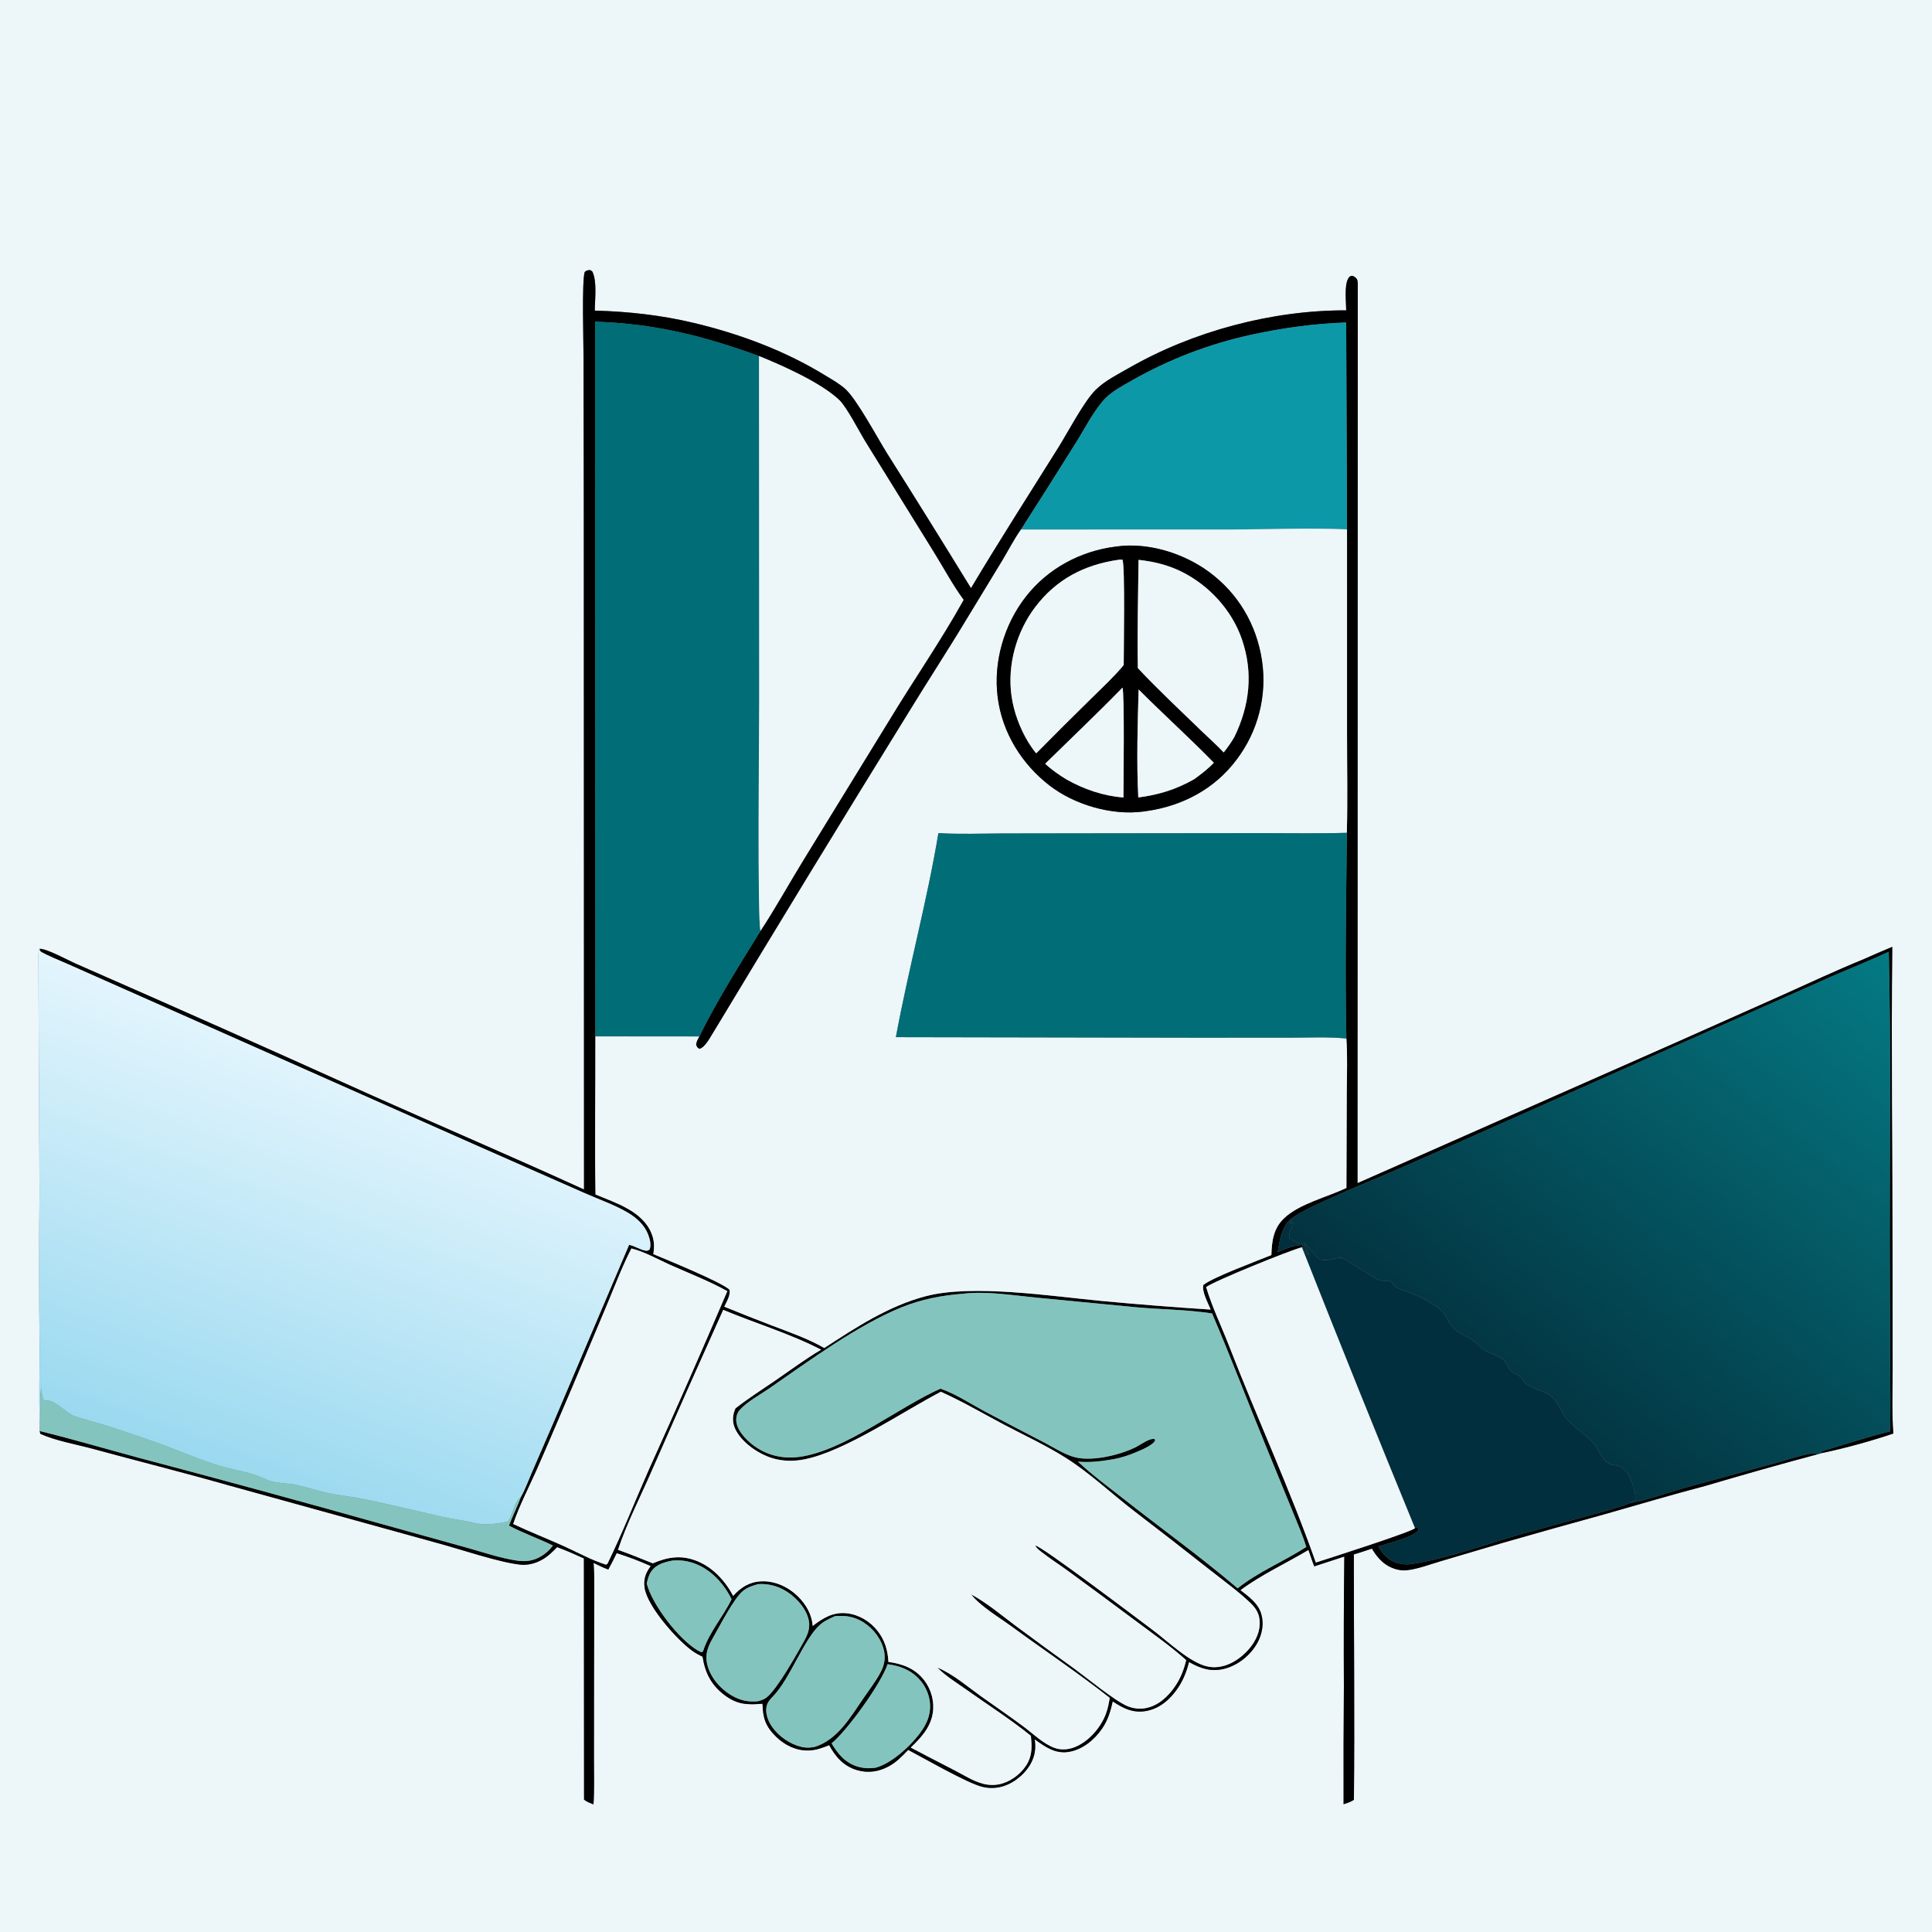<?xml version="1.0" encoding="utf-8" ?>
<svg xmlns="http://www.w3.org/2000/svg" xmlns:xlink="http://www.w3.org/1999/xlink" width="1024" height="1024">
	<rect width="100%" height="100%" fill="#808080" stroke="none"/>
	<path fill="#EDF6F9" d="M0 0L1024 0L1024 1024L0 1024L0 0ZM20.926 502.918C20.086 504.865 20.333 507.112 20.326 509.199L20.934 632.447Q20.449 673.165 20.999 713.882C21.049 726.957 20.54 740.199 21.073 753.251L21.047 758.481L21.354 759.915C29.158 763.575 40.823 765.612 49.396 767.949C73.008 774.388 96.799 780.321 120.331 787.019L232.538 818.023C244.237 821.196 264.569 828.092 275.735 829.29C279.731 829.719 283.803 828.642 287.281 826.684C290.435 824.908 292.799 822.578 295.269 819.995C300.111 821.801 304.783 823.823 309.479 825.974L309.562 953.845C311.04 955.07 312.795 955.652 314.558 956.351C315.077 948.561 314.803 940.646 314.81 932.84L314.841 891.465L314.94 851.171C314.935 843.609 315.167 835.921 314.602 828.378C317.175 829.595 319.734 830.917 322.418 831.872Q324.739 827.568 326.866 823.165C333.055 825.131 339.017 827.378 344.945 830.045C342.219 833.728 340.986 837.05 341.702 841.684C343.243 851.647 359.044 869.383 367.195 875.155C368.825 876.31 370.621 877.205 372.404 878.097C373.709 886.758 377.182 893.407 384.334 898.66C391.004 903.559 396.352 903.639 404.166 903.003C404.332 910.626 405.753 915.046 411.482 920.621C415.99 925.009 422.037 927.913 428.405 927.781C432.434 927.698 435.815 926.426 439.492 924.966C442.893 931.203 447.132 936.058 454.185 938.174C460.006 939.92 465.746 939.07 471.043 936.202C475.081 934.016 478.219 930.764 481.344 927.47C490.017 931.992 512.747 945.158 520.676 947.045Q521.371 947.216 522.077 947.339Q522.782 947.462 523.495 947.535Q524.207 947.609 524.923 947.633Q525.639 947.656 526.355 947.631Q527.07 947.605 527.782 947.529Q528.495 947.454 529.2 947.329Q529.905 947.204 530.6 947.031Q531.295 946.857 531.976 946.636C538.217 944.62 544.168 939.443 546.95 933.452C548.723 929.634 548.992 925.954 548.402 921.844C554.015 925.878 559.354 929.759 566.691 928.487C573.858 927.244 580.174 922.017 584.184 916.108C587.194 911.673 588.625 906.944 589.76 901.756C595.528 905.574 600.894 908.254 608.06 906.75C615.369 905.217 621.008 899.911 624.889 893.773C627.463 889.701 628.993 885.525 630.221 880.889C636.265 884.324 641.95 886.263 648.978 884.465C656.149 882.631 662.732 877.343 666.341 870.902C668.941 866.262 670.029 860.638 668.488 855.464C666.768 849.685 661.912 846.369 657.414 842.81C668.478 834.565 681.64 828.545 693.508 821.473C694.513 824.375 695.447 827.342 696.604 830.186L712.508 824.987Q712.104 859.338 712.29 893.691Q712.036 924.983 712.13 956.275C714.102 955.639 715.869 955.095 717.601 953.922C718.04 910.597 717.535 867.206 717.566 823.874C720.783 822.955 723.969 821.818 727.156 820.791C729.237 824.351 731.866 827.661 735.45 829.802C738.28 831.491 742.211 832.653 745.528 832.276C751.606 831.585 757.788 829.181 763.652 827.461L796.363 817.775Q823.118 810.082 849.964 802.713C868.007 797.608 885.995 792.226 904.135 787.483Q933.653 778.728 963.398 770.776C964.064 770.677 964.858 770.365 965.491 770.178C978.124 767.553 991.278 763.903 1003.49 759.806C1002.66 748.639 1003.14 737.154 1003.13 725.952L1003.08 666.777C1003.02 611.823 1002.33 556.788 1002.94 501.846Q995.209 505.072 987.561 508.491C973.14 514.371 959.007 521.009 944.802 527.39L889.033 552.236L719.513 627.105L719.655 151.515C719.665 150.13 719.766 148.408 718.726 147.384C718.007 146.675 717.555 146.47 716.629 146.147C715.351 146.512 715.134 146.548 714.475 147.814C712.478 151.651 713.475 160.098 713.52 164.489C674.194 164.379 632.344 175.533 598.305 195.065C592.429 198.437 585.597 201.814 580.746 206.618C574.493 212.809 566.15 228.872 561.11 236.938C545.568 261.815 529.671 286.544 514.642 311.743Q492.581 275.779 470.051 240.106C464.96 231.913 454.199 211.868 448.206 206.335C445.055 203.425 441.039 201.218 437.396 198.984C416.008 185.866 392.212 177.012 367.87 171.185C350.377 166.998 333.197 165.13 315.251 164.618C315.272 158.637 316.556 149.259 313.959 143.933C313.19 143.359 313.146 143.061 312.121 143.169C311.079 143.279 310.715 143.535 309.907 144.142C308.33 149.034 309.27 181.585 309.292 189.218L309.42 266.01L309.541 630.464C271.581 613.127 233.165 596.716 195.063 579.687Q117.931 544.807 40.383 510.861C36.531 509.203 24.323 502.499 20.926 502.918Z"/>
	<path d="M20.926 502.918C24.323 502.499 36.531 509.203 40.383 510.861Q117.931 544.807 195.063 579.687C233.165 596.716 271.581 613.127 309.541 630.464L309.42 266.01L309.292 189.218C309.27 181.585 308.33 149.034 309.907 144.142C310.715 143.535 311.079 143.279 312.121 143.169C313.146 143.061 313.19 143.359 313.959 143.933C316.556 149.259 315.272 158.637 315.251 164.618C333.197 165.13 350.377 166.998 367.87 171.185C392.212 177.012 416.008 185.866 437.396 198.984C441.039 201.218 445.055 203.425 448.206 206.335C454.199 211.868 464.96 231.913 470.051 240.106Q492.581 275.779 514.642 311.743C529.671 286.544 545.568 261.815 561.11 236.938C566.15 228.872 574.493 212.809 580.746 206.618C585.597 201.814 592.429 198.437 598.305 195.065C632.344 175.533 674.194 164.379 713.52 164.489C713.475 160.098 712.478 151.651 714.475 147.814C715.134 146.548 715.351 146.512 716.629 146.147C717.555 146.47 718.007 146.675 718.726 147.384C719.766 148.408 719.665 150.13 719.655 151.515L719.513 627.105L889.033 552.236L944.802 527.39C959.007 521.009 973.14 514.371 987.561 508.491Q995.209 505.072 1002.94 501.846C1002.33 556.788 1003.02 611.823 1003.08 666.777L1003.13 725.952C1003.14 737.154 1002.66 748.639 1003.49 759.806C991.278 763.903 978.124 767.553 965.491 770.178C965.404 769.876 965.484 769.549 965.501 769.234C977.534 765.684 989.522 761.644 1001.71 758.661C1002.15 746.3 1001.84 733.846 1001.79 721.472L1001.59 658.394C1001.57 607.118 1002.28 555.722 1001.09 504.462C991.14 509.111 980.961 513.108 970.904 517.501L918.781 540.702L774.078 605.109L736.517 621.606C726.265 626.031 691.388 640.172 684.788 645.696C680.406 648.696 678.857 654.624 677.91 659.594Q677.526 661.636 677.192 663.687C681.509 661.797 685.551 660.016 690.334 659.863L690.031 661.075C683.766 662.659 643.866 678.792 639.267 682.186C642.477 692.876 647.546 703.31 651.591 713.747C666.413 752.001 683.799 789.473 697.413 828.162C703.248 826.319 748.566 811.812 749.955 809.948C750.562 809.371 750.631 809.499 751.424 809.421C751.972 810.615 751.827 810.399 751.501 811.553C747.391 815.225 736.045 817.819 730.507 819.713C732.667 823.31 735.131 826.259 739.128 827.884Q740.199 828.32 741.318 828.609Q742.438 828.898 743.586 829.034Q744.735 829.17 745.891 829.151Q747.047 829.132 748.19 828.959C767.279 826.132 788.716 818.034 807.487 812.771L843.519 802.913C850.159 801.052 857.114 799.377 863.507 796.8C873.603 794.934 883.792 791.163 893.703 788.36L941.722 775.252C945.343 774.256 959.068 769.88 962.035 770.3C962.512 770.367 962.944 770.617 963.398 770.776Q933.653 778.728 904.135 787.483C885.995 792.226 868.007 797.608 849.964 802.713Q823.118 810.082 796.363 817.775L763.652 827.461C757.788 829.181 751.606 831.585 745.528 832.276C742.211 832.653 738.28 831.491 735.45 829.802C731.866 827.661 729.237 824.351 727.156 820.791C723.969 821.818 720.783 822.955 717.566 823.874C717.535 867.206 718.04 910.597 717.601 953.922C715.869 955.095 714.102 955.639 712.13 956.275Q712.036 924.983 712.29 893.691Q712.104 859.338 712.508 824.987L696.604 830.186C695.447 827.342 694.513 824.375 693.508 821.473C681.64 828.545 668.478 834.565 657.414 842.81C661.912 846.369 666.768 849.685 668.488 855.464C670.029 860.638 668.941 866.262 666.341 870.902C662.732 877.343 656.149 882.631 648.978 884.465C641.95 886.263 636.265 884.324 630.221 880.889C628.993 885.525 627.463 889.701 624.889 893.773C621.008 899.911 615.369 905.217 608.06 906.75C600.894 908.254 595.528 905.574 589.76 901.756C588.625 906.944 587.194 911.673 584.184 916.108C580.174 922.017 573.858 927.244 566.691 928.487C559.354 929.759 554.015 925.878 548.402 921.844C548.992 925.954 548.723 929.634 546.95 933.452C544.168 939.443 538.217 944.62 531.976 946.636Q531.295 946.857 530.6 947.031Q529.905 947.204 529.2 947.329Q528.495 947.454 527.782 947.529Q527.07 947.605 526.355 947.631Q525.639 947.656 524.923 947.633Q524.207 947.609 523.495 947.535Q522.782 947.462 522.077 947.339Q521.371 947.216 520.676 947.045C512.747 945.158 490.017 931.992 481.344 927.47C478.219 930.764 475.081 934.016 471.043 936.202C465.746 939.07 460.006 939.92 454.185 938.174C447.132 936.058 442.893 931.203 439.492 924.966C435.815 926.426 432.434 927.698 428.405 927.781C422.037 927.913 415.99 925.009 411.482 920.621C405.753 915.046 404.332 910.626 404.166 903.003C396.352 903.639 391.004 903.559 384.334 898.66C377.182 893.407 373.709 886.758 372.404 878.097C370.621 877.205 368.825 876.31 367.195 875.155C359.044 869.383 343.243 851.647 341.702 841.684C340.986 837.05 342.219 833.728 344.945 830.045C339.017 827.378 333.055 825.131 326.866 823.165Q324.739 827.568 322.418 831.872C319.734 830.917 317.175 829.595 314.602 828.378C315.167 835.921 314.935 843.609 314.94 851.171L314.841 891.465L314.81 932.84C314.803 940.646 315.077 948.561 314.558 956.351C312.795 955.652 311.04 955.07 309.562 953.845L309.479 825.974C304.783 823.823 300.111 821.801 295.269 819.995C292.799 822.578 290.435 824.908 287.281 826.684C283.803 828.642 279.731 829.719 275.735 829.29C264.569 828.092 244.237 821.196 232.538 818.023L120.331 787.019C96.799 780.321 73.008 774.388 49.396 767.949C40.823 765.612 29.158 763.575 21.354 759.915L21.047 758.481C38.794 762.825 56.392 768.057 74.04 772.802Q138.043 789.7 201.768 807.615L247.26 820.262C255.96 822.693 264.965 825.803 273.903 827.134C278.658 827.843 282.807 827.313 286.96 824.787C289.414 823.295 291.331 821.443 293.068 819.174C285.428 815.392 277.259 812.627 269.771 808.605C271.698 803.434 274.261 798.493 276.141 793.331C278.322 789.488 279.931 784.961 281.707 780.894L293.213 754.338L333.44 659.789C336.475 660.431 339.163 662.321 342.031 662.85C343.127 663.052 343.384 662.851 344.272 662.307C345.282 659.971 344.457 656.804 343.603 654.514C341.683 649.366 337.586 645.597 332.97 642.839C325.875 638.6 317.097 635.603 309.512 632.21L250.955 606.386L36.249 511.101C34.138 510.178 22.481 505.376 21.406 504.157C21.113 503.825 21.086 503.331 20.926 502.918ZM402.29 188.715C372.484 177.903 347.289 171.587 315.401 170.495L315.575 549.326C315.654 577.235 315.134 605.212 315.638 633.109C326.417 637.638 340.36 641.812 345.249 653.601C346.858 657.482 346.885 660.643 346.273 664.712C353.104 667.58 382.201 679.428 386.651 683.561C387.266 686.509 385.119 689.971 383.881 692.575Q396.376 697.677 408.979 702.507C418.421 706.107 428.084 709.427 436.878 714.471C453.786 703.469 470.898 692.231 490.643 687.022C515.45 680.476 557.849 687.094 584.051 689.554Q612.836 692.258 641.688 694.109C640.34 690.725 636.874 684.534 637.816 681.028C643.425 676.73 666.027 668.433 673.862 665.212C674.087 657.748 674.91 651.078 680.664 645.629C688.766 637.956 703.534 634.483 713.638 629.617L713.819 579.128C713.854 569.635 714.282 559.894 713.605 550.428C712.781 514.174 713.52 477.669 713.849 441.406C714.338 423.856 713.942 406.166 713.955 388.602L713.952 280.576L713.499 170.938C697.01 171.472 679.856 173.79 663.732 177.314Q659.518 178.218 655.341 179.284Q651.165 180.35 647.033 181.576Q642.901 182.802 638.819 184.186Q634.737 185.57 630.711 187.111Q626.685 188.651 622.722 190.345Q618.758 192.039 614.863 193.884Q610.968 195.729 607.146 197.723Q603.325 199.717 599.583 201.856C594.959 204.476 589.726 207.256 585.961 211.031C580.153 216.853 574.895 227.278 570.361 234.478Q555.888 257.667 541.133 280.677C537.507 285.808 534.559 291.628 531.312 297.026L513.275 326.692C502.666 344.356 491.338 361.646 480.607 379.254Q429.189 462.416 378.754 546.175C376.784 549.102 374.182 554.838 370.837 555.951C369.557 555.453 369.62 555.188 368.969 553.951C368.931 552.138 369.764 550.923 370.625 549.375C379.936 530.369 391.974 511.405 403.094 493.365C411.05 481.233 418.111 468.432 425.697 456.054L471.324 381.729C484.23 360.414 498.618 339.696 510.719 317.939C504.868 310.033 500.023 300.826 494.789 292.446L458.794 234.309C455.389 228.797 448.751 215.729 444.723 211.926C435.122 202.86 414.769 193.743 402.29 188.715ZM334.651 661.713C329.814 671.153 325.979 681.26 321.91 691.062L303.222 735.452C296.959 749.967 290.871 764.586 284.469 779.038C280.288 788.478 275.266 797.977 271.995 807.746C280.866 811.931 290.008 815.5 298.948 819.531C306.135 822.771 313.684 827.005 321.217 829.301L321.99 828.771C329.889 812.582 336.522 795.64 343.8 779.152Q365.182 731.976 385.506 684.334C375.88 678.972 365.247 674.884 355.181 670.391C348.748 667.521 341.459 663.348 334.651 661.713ZM510.495 685.702C499.208 686.576 488.48 688.597 477.929 692.855C454.875 702.158 428.403 721.514 407.753 735.854C402.772 739.313 395.982 742.864 391.967 747.425C390.578 749.003 390.038 751.311 390.259 753.367C390.796 758.376 395.425 763.126 399.299 766.053C406.454 771.46 415.107 773.394 423.94 772.153C447.759 768.808 476.251 745.865 498.45 736.03C506.407 738.741 514.059 743.838 521.469 747.835Q537.629 756.409 553.881 764.806C558.976 767.469 564.704 771.254 570.328 772.507C579.631 774.579 593.702 771.143 602.092 766.974C604.453 765.801 609.368 762.029 611.958 762.767L612.282 763.353C611.204 766.067 604.585 768.648 601.929 769.782C598.19 771.378 594.39 772.588 590.397 773.356C584.046 774.455 577.808 775.306 571.354 774.692C578.616 781.586 586.882 787.645 594.744 793.838C615.072 809.852 636.293 825.062 655.976 841.837C666.816 833.168 680.65 827.487 692.365 819.922C690.359 813.4 687.513 807.022 684.961 800.692L671.008 766.596C661.373 743.177 652.414 719.421 642.433 696.159C629.025 694.076 615.216 694.09 601.704 692.823L549.235 687.765C536.933 686.578 522.794 684.212 510.495 685.702ZM383.322 694.251Q364.058 737.041 345.239 780.028C339.328 793.592 332.187 807.444 327.543 821.44C333.792 823.623 339.853 826.153 345.996 828.604C353.915 825.214 361.108 824.071 369.374 827.367C377.885 830.761 384.357 837.917 388.608 845.855C392.586 841.368 397.198 838.454 403.35 838.14C410.484 837.777 417.536 840.97 422.627 845.848C427.08 850.115 430.296 855.581 430.733 861.802C436.279 857.534 441.642 854.242 448.991 855.099C455.374 855.843 461.177 859.392 465.124 864.407C468.999 869.329 470.536 874.714 470.883 880.866C478.445 881.856 485.214 884.424 489.997 890.77C493.644 895.608 495.351 902.015 494.388 908.014C493.162 915.647 488.082 921.141 482.706 926.244Q494.29 932.338 505.939 938.306C510.838 940.839 515.737 944.054 521.109 945.442Q522.371 945.778 523.667 945.935Q524.963 946.092 526.268 946.068Q527.573 946.044 528.862 945.839Q530.152 945.633 531.4 945.251C536.813 943.595 542.206 939.199 544.815 934.147C547.166 929.595 546.91 924.922 546.399 920.014C535.45 911.141 523.208 903.361 511.705 895.199C506.701 891.649 501.151 888.272 496.85 883.882C497.06 883.967 497.272 884.049 497.48 884.138C505.395 887.507 512.915 894.041 519.912 899.038C527.416 904.397 535.076 909.607 542.467 915.115C547.49 918.859 552.863 924.158 558.778 926.374C562.278 927.686 566.189 927.39 569.621 926.024C576.905 923.126 583.174 915.966 586.01 908.744C587.135 905.878 587.656 902.927 588.202 899.911C571.391 886.69 553.366 874.633 536.083 861.995C529.518 857.194 519.541 851.309 514.71 845.051C523.006 849.504 530.633 855.969 538.153 861.604Q553.68 873.142 569.393 884.427C576.285 889.469 590.616 901.29 597.418 904.234Q598.559 904.721 599.759 905.04Q600.958 905.359 602.191 905.502Q603.424 905.646 604.665 905.61Q605.905 905.576 607.128 905.363C613.917 904.171 619.319 899.037 623.021 893.481C625.827 889.27 627.521 884.788 628.713 879.9C620.669 872.691 611.753 866.419 603.105 859.964Q584.498 846.057 565.731 832.366C561.099 829.005 556.159 825.85 551.673 822.316C550.511 821.4 549.369 820.547 548.752 819.169C551.836 819.186 605.399 859.791 611.176 864.103C619.06 869.987 630.755 881.366 640.05 883.287C647.667 884.862 654.879 881.145 660.212 875.916C664.416 871.794 667.674 866.298 667.677 860.268C667.679 855.606 665.95 852.634 662.681 849.517C656.156 843.298 648.591 837.865 641.503 832.28Q621.189 816.256 600.643 800.531C588.943 791.483 577.697 780.852 565.251 772.925C554.813 766.276 543.113 760.866 532.153 755.088C521.09 749.255 510.078 742.75 498.668 737.665C478.536 748.148 448.002 769.097 426.588 773.437C420.681 774.634 414.78 774.573 409.007 772.744C401.719 770.437 393.111 764.507 389.748 757.495C388.153 754.169 388.138 750.613 389.501 747.195C389.597 746.955 389.701 746.718 389.801 746.48C396.592 741.131 403.948 736.501 411.067 731.603C419.053 726.108 426.861 720.32 435.201 715.362C418.667 706.814 400.496 701.428 383.322 694.251ZM356.422 827.128C352.036 828.02 347.814 829.075 345.118 832.984C343.793 834.904 343.309 837.067 342.767 839.295C345.72 850.661 359.86 869.006 369.994 874.888C370.6 875.24 371.199 875.472 371.854 875.715C372.696 875.233 372.448 875.564 372.743 874.851C375.95 865.01 383.241 856.923 387.751 847.649C383.736 839.284 376.433 831.42 367.449 828.431C363.863 827.238 360.19 826.768 356.422 827.128ZM401.886 839.612C399.059 840.362 396.308 841.224 393.975 843.08C388.997 847.04 381.834 861.195 378.436 867.078C375.441 872.262 373.347 876.526 374.97 882.659C376.833 889.699 382.38 895.752 388.734 899.158C393.022 901.456 396.955 902.14 401.766 901.692C403.479 901.196 405.089 900.719 406.484 899.561C412.276 894.753 422.285 876.755 426.122 869.927C428.386 865.898 429.724 862.196 428.363 857.572C426.527 851.337 420.802 845.452 415.12 842.46C410.93 840.253 406.6 839.355 401.886 839.612ZM442.629 856.571C439.72 857.867 436.942 859.094 434.53 861.237C426.078 868.748 418.743 889.725 409.886 898.896C407.545 901.32 406.017 903.099 406.107 906.648C406.233 911.609 409.349 916.173 412.887 919.425C416.881 923.096 423.159 926.496 428.744 926.28C429.807 926.239 430.876 926.052 431.923 925.872C444.095 921.942 450.795 910.037 457.684 900.048C460.803 895.525 464.358 890.928 466.89 886.049C469.129 881.734 469.535 877.498 467.985 872.857C465.963 866.802 461.206 861.455 455.494 858.651C451.143 856.514 447.329 856.256 442.629 856.571ZM470.432 882.046C467.076 892.274 449.15 917.085 440.763 924.017C444.197 929.818 448.185 934.558 454.975 936.445C458.005 937.287 460.896 937.393 463.992 936.958C473.142 934.619 484.878 923.516 489.729 915.455C492.774 910.396 493.816 904.965 492.29 899.207Q492.14 898.656 491.962 898.114Q491.784 897.572 491.579 897.04Q491.374 896.507 491.142 895.986Q490.91 895.465 490.652 894.956Q490.394 894.447 490.11 893.952Q489.826 893.457 489.517 892.977Q489.209 892.497 488.876 892.034Q488.543 891.57 488.187 891.124Q487.832 890.678 487.453 890.251Q487.075 889.823 486.676 889.416Q486.277 889.008 485.857 888.621Q485.438 888.235 484.999 887.87Q484.56 887.505 484.103 887.163Q483.647 886.821 483.173 886.503Q482.7 886.184 482.211 885.89Q481.721 885.597 481.218 885.328C477.798 883.461 474.273 882.591 470.432 882.046Z"/>
	<path fill="#006D77" d="M315.401 170.495C347.289 171.587 372.484 177.903 402.29 188.715L402.384 370.368C402.377 385.443 401.347 488.793 403.094 493.365C391.974 511.405 379.936 530.369 370.625 549.375L315.575 549.326L315.401 170.495Z"/>
	<path fill="#0D98A8" d="M541.133 280.677Q555.888 257.666 570.361 234.478C574.895 227.278 580.153 216.853 585.961 211.031C589.726 207.256 594.959 204.476 599.583 201.856Q603.325 199.717 607.146 197.723Q610.968 195.729 614.863 193.884Q618.758 192.039 622.722 190.345Q626.685 188.651 630.711 187.111Q634.737 185.57 638.819 184.186Q642.901 182.802 647.033 181.576Q651.165 180.35 655.341 179.284Q659.518 178.218 663.732 177.314C679.856 173.79 697.01 171.472 713.499 170.938L713.952 280.576C693.543 279.708 672.775 280.593 652.329 280.661L541.133 280.677Z"/>
	<path fill="#EDF6F9" d="M402.29 188.715C414.769 193.743 435.122 202.86 444.723 211.926C448.751 215.729 455.389 228.797 458.794 234.309L494.789 292.446C500.023 300.826 504.868 310.033 510.719 317.939C498.618 339.696 484.23 360.414 471.324 381.729L425.697 456.054C418.111 468.432 411.05 481.233 403.094 493.365C401.347 488.793 402.377 385.443 402.384 370.368L402.29 188.715Z"/>
	<path fill="#EDF6F9" d="M378.754 546.175Q429.189 462.416 480.607 379.254C491.338 361.646 502.666 344.356 513.275 326.692L531.312 297.026C534.559 291.628 537.507 285.808 541.133 280.677L652.329 280.661C672.775 280.593 693.543 279.708 713.952 280.576L713.955 388.602C713.942 406.166 714.338 423.856 713.849 441.406C698.665 441.862 683.397 441.556 668.201 441.574L585.113 441.664L530.772 441.74C519.698 441.786 508.427 442.251 497.378 441.556C491.335 477.893 481.517 513.488 474.839 549.715L633.088 550.004L684.134 549.986C693.848 549.984 703.949 549.452 713.605 550.428C714.282 559.894 713.854 569.635 713.819 579.128L713.638 629.617C703.534 634.483 688.766 637.956 680.664 645.629C674.91 651.078 674.087 657.748 673.862 665.212C666.027 668.433 643.425 676.73 637.816 681.028C636.874 684.534 640.34 690.725 641.688 694.109Q612.836 692.258 584.051 689.554C557.849 687.094 515.45 680.476 490.643 687.022C470.898 692.231 453.786 703.469 436.878 714.471C428.084 709.427 418.421 706.107 408.979 702.507Q396.376 697.677 383.881 692.575C385.119 689.971 387.266 686.509 386.651 683.561C382.201 679.428 353.104 667.58 346.273 664.712C346.885 660.643 346.858 657.482 345.249 653.601C340.36 641.812 326.417 637.638 315.638 633.109C315.134 605.212 315.654 577.235 315.575 549.326L370.625 549.375C369.764 550.923 368.931 552.138 368.969 553.951C369.62 555.188 369.557 555.453 370.837 555.951C374.182 554.838 376.784 549.102 378.754 546.175ZM591.495 289.69C572.693 292.01 555.352 301.306 543.663 316.32C532.101 331.172 526.401 350.927 528.798 369.648C531.181 388.258 541.493 404.922 556.235 416.308C569.55 426.593 589.226 432.351 606.001 430.132Q606.786 430.031 607.568 429.908C626.636 427.218 643.784 418.23 655.42 402.617Q656.474 401.229 657.458 399.79Q658.442 398.351 659.352 396.865Q660.263 395.379 661.098 393.849Q661.934 392.319 662.692 390.749Q663.45 389.18 664.129 387.574Q664.807 385.969 665.405 384.331Q666.003 382.694 666.518 381.029Q667.034 379.364 667.465 377.675Q667.897 375.986 668.244 374.278Q668.591 372.57 668.852 370.846Q669.113 369.123 669.288 367.389Q669.463 365.654 669.551 363.914Q669.639 362.173 669.641 360.43Q669.642 358.687 669.556 356.946Q669.47 355.205 669.297 353.47Q669.125 351.736 668.866 350.012C665.991 330.998 656.246 314.466 640.723 303.062C627.215 293.139 608.284 287.264 591.495 289.69Z"/>
	<path d="M607.568 429.908Q606.786 430.031 606.001 430.132C589.226 432.351 569.55 426.593 556.235 416.308C541.493 404.922 531.181 388.258 528.798 369.648C526.401 350.927 532.101 331.172 543.663 316.32C555.352 301.306 572.693 292.01 591.495 289.69C608.284 287.264 627.215 293.139 640.723 303.062C656.246 314.466 665.991 330.998 668.866 350.012Q669.125 351.736 669.297 353.47Q669.47 355.205 669.556 356.946Q669.642 358.687 669.641 360.43Q669.639 362.173 669.551 363.914Q669.463 365.654 669.288 367.389Q669.113 369.123 668.852 370.846Q668.591 372.57 668.244 374.278Q667.897 375.986 667.466 377.675Q667.034 379.364 666.518 381.029Q666.003 382.694 665.405 384.331Q664.807 385.969 664.129 387.574Q663.45 389.18 662.692 390.749Q661.934 392.319 661.098 393.849Q660.263 395.379 659.352 396.865Q658.442 398.351 657.458 399.79Q656.474 401.229 655.42 402.617C643.784 418.23 626.636 427.218 607.568 429.908ZM592.959 296.685C574.73 299.27 559.802 307.049 548.602 321.874C538.725 334.948 533.824 352.483 536.118 368.771C537.335 377.409 540.544 386.009 545.054 393.465C546.375 395.456 547.638 397.476 549.211 399.281Q563.807 384.492 578.652 369.953C584.398 364.269 590.435 358.736 595.585 352.501C595.578 345.223 596.381 299.776 594.93 296.672C594.259 296.644 593.626 296.586 592.959 296.685ZM603.451 296.737C603.257 315.848 602.719 334.984 603.078 354.095C613.837 365.61 625.516 376.457 636.829 387.439C640.735 391.23 644.865 394.84 648.591 398.806C650.666 396.16 652.537 393.553 654.223 390.642C662.348 373.973 664.337 356.584 658.235 338.844C652.865 323.234 640.622 310.004 625.83 302.798C618.766 299.356 611.234 297.579 603.451 296.737ZM594.9 364.498C581.537 378.209 567.641 391.375 553.975 404.784C557.396 408.004 561.194 410.639 565.2 413.078C574.385 418.312 584.849 421.895 595.451 422.683C595.463 416.238 596.091 366.019 594.9 364.498ZM603.49 365.438C602.953 384.328 602.356 403.816 603.313 422.672C614.357 421.204 623.318 418.461 633.02 412.943C636.617 410.295 640.29 407.541 643.352 404.269C630.403 390.996 616.574 378.58 603.49 365.438Z"/>
	<path fill="#EDF6F9" d="M545.054 393.465C540.544 386.009 537.335 377.409 536.118 368.771C533.824 352.483 538.725 334.948 548.602 321.874C559.802 307.049 574.73 299.27 592.959 296.685C593.626 296.586 594.259 296.644 594.93 296.672C596.381 299.776 595.578 345.223 595.585 352.501C590.435 358.736 584.398 364.269 578.652 369.953Q563.807 384.492 549.211 399.281C547.638 397.476 546.375 395.456 545.054 393.465Z"/>
	<path fill="#EDF6F9" d="M603.078 354.095C602.719 334.984 603.257 315.848 603.451 296.737C611.234 297.579 618.766 299.356 625.83 302.798C640.622 310.004 652.865 323.234 658.235 338.844C664.337 356.584 662.348 373.973 654.223 390.642C652.537 393.553 650.666 396.16 648.591 398.806C644.865 394.84 640.735 391.23 636.829 387.439C625.516 376.457 613.837 365.61 603.078 354.095Z"/>
	<path fill="#EDF6F9" d="M553.975 404.784C567.641 391.375 581.537 378.209 594.9 364.498C596.091 366.019 595.463 416.238 595.451 422.683C584.849 421.895 574.385 418.312 565.2 413.078C561.194 410.639 557.396 408.004 553.975 404.784Z"/>
	<path fill="#EDF6F9" d="M603.313 422.672C602.356 403.816 602.953 384.328 603.49 365.438C616.574 378.58 630.403 390.996 643.352 404.269C640.29 407.541 636.617 410.295 633.02 412.943C623.318 418.461 614.357 421.204 603.313 422.672Z"/>
	<path fill="#006D77" d="M497.378 441.556C508.427 442.251 519.698 441.786 530.772 441.74L585.113 441.664L668.201 441.574C683.397 441.556 698.665 441.862 713.849 441.406C713.52 477.669 712.781 514.174 713.605 550.428C703.949 549.452 693.848 549.984 684.134 549.986L633.088 550.004L474.839 549.715C481.517 513.488 491.335 477.893 497.378 441.556Z"/>
	<defs>
		<linearGradient id="gradient_0" gradientUnits="userSpaceOnUse" x1="112.657" y1="776.864" x2="188.788" y2="565.606">
			<stop offset="0" stop-color="#9AD9F0"/>
			<stop offset="1" stop-color="#E3F5FD"/>
		</linearGradient>
	</defs>
	<path fill="url(#gradient_0)" d="M21.073 753.251C20.54 740.199 21.049 726.957 20.999 713.882Q20.449 673.165 20.934 632.447L20.326 509.199C20.333 507.112 20.086 504.865 20.926 502.918C21.086 503.331 21.113 503.825 21.406 504.157C22.481 505.376 34.138 510.178 36.249 511.101L250.955 606.386L309.512 632.21C317.097 635.603 325.875 638.6 332.97 642.839C337.586 645.597 341.683 649.366 343.603 654.514C344.457 656.804 345.282 659.971 344.272 662.307C343.384 662.851 343.127 663.052 342.031 662.85C339.163 662.321 336.475 660.431 333.44 659.789L293.213 754.338L281.707 780.894C279.931 784.961 278.322 789.488 276.141 793.331C272.23 796.315 272.092 802.537 269.219 806.406C263.727 807.673 256.803 808.568 251.261 807.181C245.654 805.779 239.87 805.187 234.231 803.913C220.243 800.752 206.257 797.307 192.205 794.421C186.058 793.158 179.742 792.661 173.63 791.306C168.149 790.091 162.785 788.359 157.319 787.088C152.897 786.059 148.191 786.336 143.83 785.152C140.784 784.325 137.795 782.516 134.664 781.571C127.75 779.485 120.496 778.334 113.653 776.077C102.836 772.51 92.335 767.823 81.548 764.087Q68.815 759.57 55.937 755.482C50.549 753.816 44.955 752.494 39.641 750.644C34.949 749.01 29.785 742.292 24.842 742.291C23.963 742.291 23.819 742.306 23.061 741.86C22.021 739.857 22.191 737.875 21.931 735.679C20.628 741.196 22.091 747.131 21.161 752.765C21.134 752.927 21.102 753.089 21.073 753.251Z"/>
	<defs>
		<linearGradient id="gradient_1" gradientUnits="userSpaceOnUse" x1="801.601" y1="752.195" x2="1001.049" y2="506.853">
			<stop offset="0" stop-color="#03323F"/>
			<stop offset="1" stop-color="#047A84"/>
		</linearGradient>
	</defs>
	<path fill="url(#gradient_1)" d="M684.788 645.696C691.388 640.172 726.265 626.031 736.517 621.606L774.078 605.109L918.781 540.702L970.904 517.501C980.961 513.108 991.14 509.111 1001.09 504.462C1002.28 555.722 1001.57 607.118 1001.59 658.394L1001.79 721.472C1001.84 733.846 1002.15 746.3 1001.71 758.661C989.522 761.644 977.534 765.684 965.501 769.234C965.484 769.549 965.404 769.876 965.491 770.178C964.858 770.365 964.064 770.677 963.398 770.776C962.944 770.617 962.512 770.367 962.035 770.3C959.068 769.88 945.343 774.256 941.722 775.252L893.703 788.36C883.792 791.163 873.603 794.934 863.507 796.8C864.352 796.262 865.182 795.741 866.062 795.258L866.718 794.906C866.875 792.211 866.498 789.922 865.594 787.374C860.3 772.453 855.86 779.456 850.607 774.102C848.228 771.677 847.158 767.625 844.639 764.911C840.242 760.173 834.439 756.75 830.237 751.754C827.352 748.326 826.042 743.737 822.719 740.596C819.065 737.142 813.663 736.682 809.663 733.988C806.72 732.006 807.661 730.172 802.693 727.845C799.051 726.14 799.315 722.554 796.366 720.269C793.083 717.725 788.35 717.398 785.257 714.539C782.981 712.434 780.846 710.153 778.015 708.803C765.202 702.691 769.19 698.396 762.36 693.313C758.48 690.427 753.354 687.616 748.858 685.81C745.949 684.641 742.642 683.709 739.907 682.196C739.15 681.777 738.68 681.015 738.208 680.32C738.099 680.159 738.021 679.973 737.886 679.833C736.477 678.372 732.42 679.323 730.352 678.309C727.419 676.87 712.638 666.844 711.061 666.638C708.826 666.346 705.225 667.84 702.725 667.897C701.945 667.915 700.652 667.894 699.929 667.58C698.582 666.993 692.608 660.047 691.005 658.52C691.846 660.786 692.912 662.949 693.944 665.133L693.352 665.021C692.701 664.289 692.21 663.596 691.287 663.207C691.131 663.142 690.964 663.109 690.803 663.059L690.031 661.075L690.334 659.863L689.945 659.277C687.566 658.769 685.08 657.694 683.403 655.903C682.822 653.582 684.757 650.291 685.647 647.985L685.279 647.628L683.825 649.018L683.568 648.686C683.933 647.662 684.333 646.684 684.788 645.696Z"/>
	<path fill="#022F3D" d="M677.192 663.687Q677.526 661.636 677.91 659.594C678.857 654.624 680.406 648.696 684.788 645.696C684.333 646.684 683.933 647.662 683.568 648.686L683.825 649.018L685.279 647.628L685.647 647.985C684.757 650.291 682.822 653.582 683.403 655.903C685.08 657.694 687.566 658.769 689.945 659.277L690.334 659.863C685.551 660.016 681.509 661.797 677.192 663.687Z"/>
	<path fill="#022F3D" d="M690.803 663.059C690.964 663.109 691.131 663.142 691.287 663.207C692.21 663.596 692.701 664.289 693.352 665.021L693.944 665.133C692.912 662.949 691.846 660.786 691.005 658.52C692.608 660.047 698.582 666.993 699.929 667.58C700.652 667.894 701.945 667.915 702.725 667.897C705.225 667.84 708.826 666.346 711.061 666.638C712.638 666.844 727.419 676.87 730.352 678.309C732.42 679.323 736.477 678.372 737.886 679.833C738.021 679.973 738.099 680.159 738.208 680.32C738.68 681.015 739.15 681.777 739.907 682.196C742.642 683.709 745.949 684.641 748.858 685.81C753.354 687.616 758.48 690.427 762.36 693.313C769.19 698.396 765.202 702.691 778.015 708.803C780.846 710.153 782.981 712.434 785.257 714.539C788.35 717.398 793.083 717.725 796.366 720.269C799.315 722.554 799.051 726.14 802.693 727.845C807.661 730.172 806.72 732.006 809.663 733.988C813.663 736.682 819.065 737.142 822.719 740.596C826.042 743.737 827.352 748.326 830.237 751.754C834.439 756.75 840.242 760.173 844.639 764.911C847.158 767.625 848.228 771.677 850.607 774.102C855.86 779.456 860.3 772.453 865.594 787.374C866.498 789.922 866.875 792.211 866.718 794.906L866.062 795.258C865.182 795.741 864.352 796.262 863.507 796.8C857.114 799.377 850.159 801.052 843.519 802.913L807.487 812.771C788.716 818.034 767.279 826.132 748.19 828.959Q747.047 829.132 745.891 829.151Q744.735 829.17 743.586 829.034Q742.438 828.898 741.318 828.609Q740.199 828.32 739.128 827.884C735.131 826.259 732.667 823.31 730.507 819.713C736.045 817.819 747.391 815.225 751.501 811.553C751.827 810.399 751.972 810.615 751.424 809.421C750.631 809.499 750.562 809.371 749.955 809.948Q719.896 736.698 690.803 663.059Z"/>
	<path fill="#EDF6F9" d="M697.413 828.162C683.799 789.473 666.413 752.001 651.591 713.747C647.546 703.31 642.477 692.876 639.267 682.186C643.866 678.792 683.766 662.659 690.031 661.075L690.803 663.059Q719.896 736.698 749.955 809.948C748.566 811.812 703.248 826.319 697.413 828.162Z"/>
	<path fill="#EDF6F9" d="M271.995 807.746C275.266 797.977 280.288 788.478 284.469 779.038C290.871 764.586 296.959 749.967 303.222 735.452L321.91 691.062C325.979 681.26 329.814 671.153 334.651 661.713C341.459 663.348 348.748 667.521 355.181 670.391C365.247 674.884 375.88 678.972 385.506 684.334Q365.182 731.976 343.8 779.152C336.522 795.64 329.889 812.582 321.99 828.771L321.217 829.301C313.684 827.005 306.135 822.771 298.948 819.531C290.008 815.5 280.866 811.931 271.995 807.746Z"/>
	<path fill="#83C5BE" d="M498.45 736.03C476.251 745.865 447.759 768.808 423.94 772.153C415.107 773.394 406.454 771.46 399.299 766.053C395.425 763.126 390.796 758.376 390.259 753.367C390.038 751.311 390.578 749.003 391.967 747.425C395.982 742.864 402.772 739.313 407.753 735.854C428.403 721.514 454.875 702.158 477.929 692.855C488.48 688.597 499.208 686.576 510.495 685.702C522.794 684.212 536.933 686.578 549.235 687.765L601.704 692.823C615.216 694.09 629.025 694.076 642.433 696.159C652.414 719.421 661.373 743.177 671.008 766.596L684.961 800.692C687.513 807.022 690.359 813.4 692.365 819.922C680.65 827.487 666.816 833.168 655.976 841.837C636.293 825.062 615.072 809.852 594.744 793.838C586.882 787.645 578.616 781.586 571.354 774.692C577.808 775.306 584.046 774.455 590.397 773.356C594.39 772.588 598.19 771.378 601.929 769.782C604.585 768.648 611.204 766.067 612.282 763.353L611.958 762.767C609.368 762.029 604.453 765.801 602.092 766.974C593.702 771.143 579.631 774.579 570.328 772.507C564.704 771.254 558.976 767.469 553.881 764.806Q537.629 756.409 521.469 747.835C514.059 743.838 506.407 738.741 498.45 736.03Z"/>
	<path fill="#EDF6F9" d="M327.543 821.44C332.187 807.444 339.328 793.592 345.239 780.028Q364.058 737.041 383.322 694.251C400.496 701.428 418.667 706.814 435.201 715.362C426.861 720.32 419.053 726.108 411.067 731.603C403.948 736.501 396.592 741.131 389.801 746.48C389.701 746.718 389.597 746.955 389.501 747.195C388.138 750.613 388.153 754.169 389.748 757.495C393.111 764.507 401.719 770.437 409.007 772.744C414.78 774.573 420.681 774.634 426.588 773.437C448.002 769.097 478.536 748.148 498.668 737.665C510.078 742.75 521.09 749.255 532.153 755.088C543.113 760.866 554.813 766.276 565.251 772.925C577.697 780.852 588.943 791.483 600.643 800.531Q621.189 816.256 641.503 832.28C648.591 837.865 656.156 843.298 662.681 849.517C665.95 852.634 667.679 855.606 667.677 860.268C667.674 866.298 664.416 871.794 660.212 875.916C654.879 881.145 647.667 884.862 640.05 883.287C630.755 881.366 619.06 869.987 611.176 864.103C605.399 859.791 551.836 819.186 548.752 819.169C549.369 820.547 550.511 821.4 551.673 822.316C556.159 825.85 561.099 829.005 565.731 832.366Q584.498 846.057 603.105 859.964C611.753 866.419 620.669 872.691 628.713 879.9C627.521 884.788 625.827 889.27 623.021 893.481C619.319 899.037 613.917 904.171 607.128 905.363Q605.905 905.576 604.665 905.61Q603.424 905.646 602.191 905.502Q600.958 905.359 599.759 905.04Q598.559 904.721 597.418 904.234C590.616 901.29 576.285 889.469 569.393 884.427Q553.68 873.142 538.153 861.604C530.633 855.969 523.006 849.504 514.71 845.051C519.541 851.309 529.518 857.194 536.083 861.995C553.366 874.633 571.391 886.69 588.202 899.911C587.656 902.927 587.135 905.878 586.01 908.744C583.174 915.966 576.905 923.126 569.621 926.024C566.189 927.39 562.278 927.686 558.778 926.374C552.863 924.158 547.49 918.859 542.467 915.115C535.076 909.607 527.416 904.397 519.912 899.038C512.915 894.041 505.395 887.507 497.48 884.138C497.272 884.049 497.06 883.967 496.85 883.882C501.151 888.272 506.701 891.649 511.705 895.199C523.208 903.361 535.45 911.141 546.399 920.014C546.91 924.922 547.166 929.595 544.815 934.147C542.206 939.199 536.813 943.595 531.4 945.251Q530.152 945.633 528.862 945.839Q527.573 946.044 526.268 946.068Q524.963 946.092 523.667 945.935Q522.371 945.778 521.109 945.442C515.737 944.054 510.838 940.839 505.939 938.306Q494.29 932.338 482.706 926.244C488.082 921.141 493.162 915.647 494.388 908.014C495.351 902.015 493.644 895.608 489.997 890.77C485.214 884.424 478.445 881.856 470.883 880.866C470.536 874.714 468.999 869.329 465.124 864.407C461.177 859.392 455.374 855.843 448.991 855.099C441.642 854.242 436.279 857.534 430.733 861.802C430.296 855.581 427.08 850.115 422.627 845.848C417.536 840.97 410.484 837.777 403.35 838.14C397.198 838.454 392.586 841.368 388.608 845.855C384.357 837.917 377.885 830.761 369.374 827.367C361.108 824.071 353.915 825.214 345.996 828.604C339.853 826.153 333.792 823.623 327.543 821.44Z"/>
	<path fill="#83C5BE" d="M21.073 753.251C21.102 753.089 21.134 752.927 21.161 752.765C22.091 747.131 20.628 741.196 21.931 735.679C22.191 737.875 22.021 739.857 23.061 741.86C23.819 742.306 23.963 742.291 24.842 742.291C29.785 742.292 34.949 749.01 39.641 750.644C44.955 752.494 50.549 753.816 55.937 755.482Q68.815 759.57 81.548 764.087C92.335 767.823 102.836 772.51 113.653 776.077C120.496 778.334 127.75 779.485 134.664 781.571C137.795 782.516 140.784 784.325 143.83 785.152C148.191 786.336 152.897 786.059 157.319 787.088C162.785 788.359 168.149 790.091 173.63 791.306C179.742 792.661 186.058 793.158 192.205 794.421C206.257 797.307 220.243 800.752 234.231 803.913C239.87 805.187 245.654 805.779 251.261 807.181C256.803 808.568 263.727 807.673 269.219 806.406C272.092 802.537 272.23 796.315 276.141 793.331C274.261 798.493 271.698 803.434 269.771 808.605C277.259 812.627 285.428 815.392 293.068 819.174C291.331 821.443 289.414 823.295 286.96 824.787C282.807 827.313 278.658 827.843 273.903 827.134C264.965 825.803 255.96 822.693 247.26 820.262L201.768 807.615Q138.043 789.7 74.04 772.802C56.392 768.057 38.794 762.825 21.047 758.481L21.073 753.251Z"/>
	<path fill="#83C5BE" d="M342.767 839.295C343.309 837.067 343.793 834.904 345.118 832.984C347.814 829.075 352.036 828.02 356.422 827.128C360.19 826.768 363.863 827.238 367.449 828.431C376.433 831.42 383.736 839.284 387.751 847.649C383.241 856.923 375.95 865.01 372.743 874.851C372.448 875.564 372.696 875.233 371.854 875.715C371.199 875.472 370.6 875.24 369.994 874.888C359.86 869.006 345.72 850.661 342.767 839.295Z"/>
	<path fill="#83C5BE" d="M401.766 901.692C396.955 902.14 393.022 901.456 388.734 899.158C382.38 895.752 376.833 889.699 374.97 882.659C373.347 876.526 375.441 872.262 378.436 867.078C381.834 861.195 388.997 847.04 393.975 843.08C396.308 841.224 399.059 840.362 401.886 839.612C406.6 839.355 410.93 840.253 415.12 842.46C420.802 845.452 426.527 851.337 428.363 857.572C429.724 862.196 428.386 865.898 426.122 869.927C422.285 876.755 412.276 894.753 406.484 899.561C405.089 900.719 403.479 901.196 401.766 901.692Z"/>
	<path fill="#83C5BE" d="M431.923 925.872C430.876 926.052 429.807 926.239 428.744 926.28C423.159 926.496 416.881 923.096 412.887 919.425C409.349 916.173 406.233 911.609 406.107 906.648C406.017 903.099 407.545 901.32 409.886 898.896C418.743 889.725 426.078 868.748 434.53 861.237C436.942 859.094 439.72 857.867 442.629 856.571C447.329 856.256 451.143 856.514 455.494 858.651C461.206 861.455 465.963 866.802 467.985 872.857C469.535 877.498 469.129 881.734 466.89 886.049C464.358 890.928 460.803 895.525 457.684 900.048C450.795 910.037 444.095 921.942 431.923 925.872Z"/>
	<path fill="#83C5BE" d="M440.763 924.017C449.15 917.085 467.076 892.274 470.432 882.046C474.273 882.591 477.798 883.461 481.218 885.328Q481.721 885.597 482.211 885.89Q482.7 886.184 483.173 886.503Q483.647 886.821 484.103 887.163Q484.56 887.505 484.999 887.87Q485.438 888.235 485.857 888.621Q486.277 889.008 486.676 889.416Q487.075 889.823 487.453 890.251Q487.832 890.678 488.187 891.124Q488.543 891.57 488.876 892.034Q489.209 892.497 489.517 892.977Q489.826 893.457 490.11 893.952Q490.394 894.447 490.652 894.956Q490.91 895.465 491.142 895.986Q491.374 896.507 491.579 897.04Q491.784 897.572 491.962 898.114Q492.14 898.656 492.29 899.207C493.816 904.965 492.774 910.396 489.729 915.455C484.878 923.516 473.142 934.619 463.992 936.958C460.896 937.393 458.005 937.287 454.975 936.445C448.185 934.558 444.197 929.818 440.763 924.017Z"/>
</svg>
